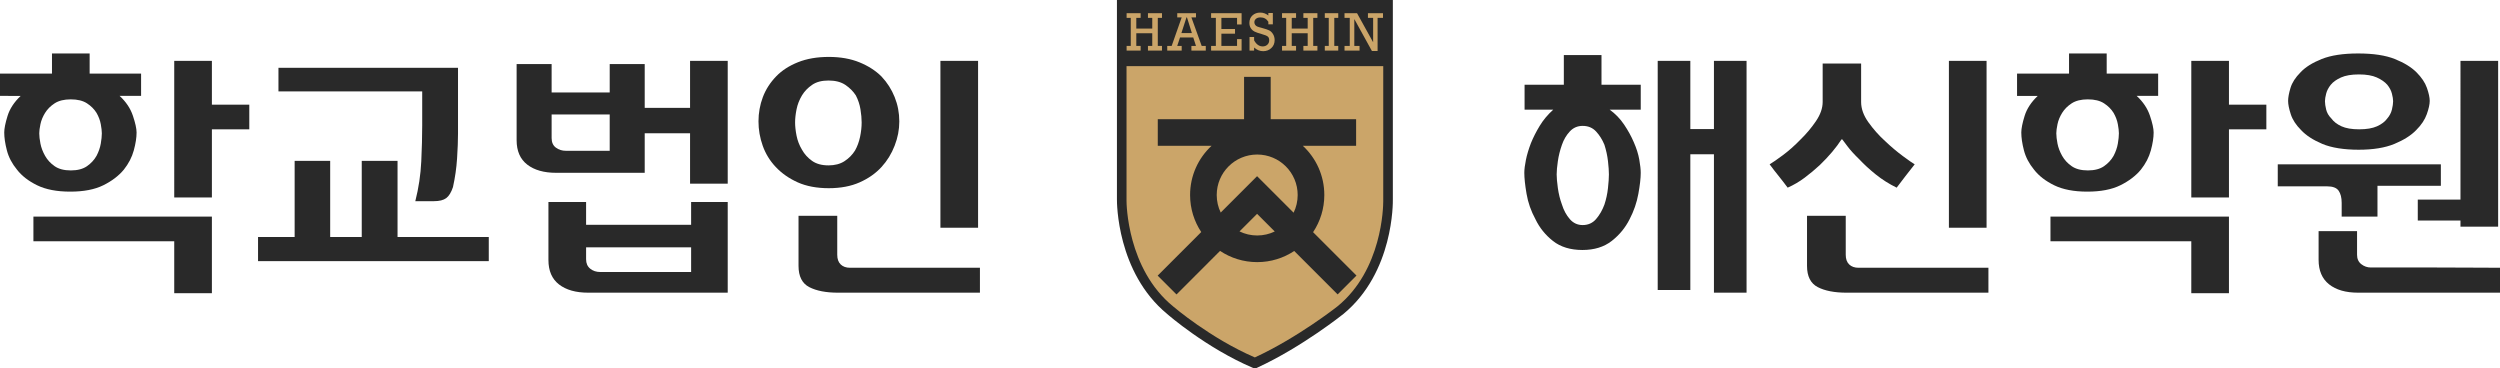 <?xml version="1.0" encoding="UTF-8"?>
<svg id="_레이어_2" data-name="레이어 2" xmlns="http://www.w3.org/2000/svg" viewBox="0 0 4651.3 685">
  <defs>
    <style>
      .cls-1 {
        fill: #292929;
      }

      .cls-2 {
        fill: #cba569;
      }
    </style>
  </defs>
  <g id="_레이어_1-2" data-name="레이어 1">
    <g>
      <path class="cls-1" d="m262.5,136.97v41.45h-39.97c11.84,10.86,20.06,23.11,24.67,36.76,4.6,13.65,6.91,24.1,6.91,31.33,0,9.54-1.73,20.65-5.18,33.31-3.45,12.67-9.62,24.59-18.5,35.77-9.54,11.52-22.29,21.22-38.24,29.11-15.96,7.9-36.44,11.84-61.43,11.84s-45.56-3.95-61.68-11.84c-16.12-7.89-28.62-17.59-37.5-29.11-9.21-11.18-15.47-23.11-18.75-35.77-3.29-12.66-4.93-23.76-4.93-33.31,0-7.23,2.05-17.52,6.17-30.84,4.11-13.32,12.25-25.73,24.42-37.25H0v-41.45h96.71v-37.5h70.07v37.5h95.72ZM62.17,402.93h332.07v142.6h-70.07v-96.71H62.17v-45.89Zm69.57-85.86c12.5,0,22.53-2.63,30.1-7.89,7.56-5.26,13.48-11.67,17.76-19.24,3.95-7.56,6.58-15.13,7.89-22.7,1.31-7.56,1.97-13.98,1.97-19.24,0-4.27-.66-9.95-1.97-17.02-1.32-7.07-3.95-14.06-7.89-20.97-4.28-6.91-10.2-12.83-17.76-17.76-7.57-4.93-17.6-7.4-30.1-7.4s-22.54,2.47-30.1,7.4c-7.57,4.93-13.49,10.86-17.76,17.76-4.28,6.91-7.15,13.9-8.63,20.97-1.48,7.08-2.22,12.75-2.22,17.02,0,5.27.74,11.68,2.22,19.24,1.48,7.57,4.36,15.13,8.63,22.7,4.27,7.57,10.19,13.99,17.76,19.24,7.56,5.27,17.59,7.89,30.1,7.89Zm262.5-122.37h69.57v45.89h-69.57v126.81h-70.07V113.29h70.07v81.42Z"/>
      <path class="cls-1" d="m909.37,485.82h-429.28v-44.9h68.09v-141.61h66.12v141.61h58.72v-141.61h66.61v141.61h169.74v44.9Zm-57.24-359.71v122.86c0,12.5-.58,27.72-1.73,45.64-1.16,17.93-3.7,35.77-7.65,53.54-3.29,9.87-7.49,16.7-12.58,20.48-5.1,3.79-12.75,5.67-22.94,5.67h-34.54c6.25-24.67,9.95-49.34,11.1-74.01,1.15-24.67,1.73-46.88,1.73-66.61v-63.65h-267.44v-43.91h334.05Z"/>
      <path class="cls-1" d="m1199.5,119.21v81.42h84.38v-87.34h70.07v228.46h-70.07v-93.75h-84.38v73.52h-164.8c-22.7,0-40.63-5.1-53.78-15.3-13.16-10.19-19.74-25.33-19.74-45.4V119.21h65.13v52.8h108.06v-52.8h65.13Zm154.44,256.58v168.75h-259.54c-23.03,0-41.12-5.1-54.28-15.3-13.16-10.19-19.74-25.33-19.74-45.4v-108.06h70.07v42.43h195.4v-42.43h68.09Zm-219.57-95.23v-67.6h-108.06v43.91c0,7.89,2.63,13.82,7.9,17.76,5.26,3.95,11.51,5.92,18.75,5.92h81.41Zm151.48,225.49v-45.89h-195.4v22.2c0,7.57,2.54,13.41,7.65,17.52,5.1,4.12,11.26,6.17,18.5,6.17h169.24Z"/>
      <path class="cls-1" d="m1541.93,105.89c21.71,0,40.78,3.38,57.24,10.12,16.44,6.75,30.1,15.54,40.95,26.4,10.52,11.19,18.67,23.93,24.42,38.24,5.75,14.31,8.63,29.36,8.63,45.15s-2.88,30.18-8.63,45.15c-5.76,14.97-13.9,28.21-24.42,39.72-10.86,11.84-24.42,21.39-40.71,28.62-16.28,7.24-35.45,10.86-57.48,10.86s-41.62-3.62-57.73-10.86c-16.12-7.23-29.77-16.78-40.95-28.62-10.85-11.51-18.92-24.67-24.18-39.47-5.27-14.8-7.89-29.93-7.89-45.4s2.71-30.84,8.14-45.15c5.43-14.31,13.73-27.22,24.92-38.73,10.52-10.86,24.01-19.57,40.46-26.15,16.44-6.58,35.53-9.87,57.24-9.87Zm-.49,201.81c11.84,0,21.79-2.63,29.85-7.89,8.06-5.26,14.56-11.84,19.49-19.74,4.27-7.56,7.4-16.04,9.38-25.41s2.96-18.33,2.96-26.89c0-7.23-.74-15.37-2.22-24.42-1.48-9.04-4.36-17.68-8.63-25.91-4.93-7.56-11.43-14.06-19.49-19.49-8.06-5.43-18.5-8.14-31.33-8.14s-22.7,2.71-30.59,8.14c-7.9,5.43-14.15,11.93-18.75,19.49-4.93,8.23-8.31,16.86-10.12,25.91-1.81,9.05-2.71,17.19-2.71,24.42s.9,15.47,2.71,24.67c1.8,9.21,5.18,17.93,10.12,26.15,4.6,8.23,10.85,15.13,18.75,20.72,7.89,5.6,18.09,8.39,30.59,8.39Zm281.74,190.46v46.38h-263.98c-22.37,0-40.21-3.45-53.54-10.36-13.32-6.91-19.98-20.06-19.98-39.47v-93.26h72.04v72.53c0,7.89,2.14,13.9,6.41,18.01,4.27,4.12,10.03,6.17,17.27,6.17h241.78Zm-73.52-384.87h70.07v310.36h-70.07V113.29Z"/>
    </g>
    <path class="cls-1" d="m2591.43,370.68V0h-513.35v370.87c-.05,5.42-.37,135.73,93.14,212.99l-.21-.17c2.94,2.59,72.87,63.44,159.77,100.59l1.71.72h4.68l1.78-.85c83.66-38.5,159.93-99.61,160.71-100.21,93.61-77.36,91.88-207.73,91.77-213.26Z"/>
    <path class="cls-2" d="m2573.55,373.54v.79c0,10.78-1.97,127.91-85.24,195.71-.68.52-73.31,57.86-153.64,94.96-82.78-35.63-151.17-94.2-151.86-94.79l-.2-.17c-85.7-69.78-86.69-191.81-86.69-196.29V123h477.63c0,83.93,0,250.54,0,250.54Z"/>
    <g>
      <path class="cls-2" d="m2103.82,85.42v-52.17h-7.75v-8.7h26.1v8.7h-8.05v19.91h29.68v-19.91h-8v-8.7h26.1v8.7h-7.8v52.17h7.8v8.7h-26.1v-8.7h8v-23.56h-29.68v23.56h8.05v8.7h-26.1v-8.7h7.75Z"/>
      <path class="cls-2" d="m2220.06,69.66h-24.59l-5.22,15.76h8.29v8.7h-26.89v-8.7h8.26l18.63-53.02h-8.25v-7.85h34.88v7.85h-8.53l19.1,53.02h7.63v8.7h-26.74v-8.7h8.49l-5.08-15.76Zm-2.57-8.15l-9.08-29.11h-.93l-9.45,29.11h19.47Z"/>
      <path class="cls-2" d="m2262.12,85.42v-52.17h-8.83v-8.7h56.71v20.96h-8.44v-12.25h-29.14v20.71h25.36v8.7h-25.36v22.76h29.14v-12.66h8.44v21.36h-56.71v-8.7h8.83Z"/>
      <path class="cls-2" d="m2324.76,94.12v-25.26h8.54v6.15c4.09,7.57,9.44,11.35,16.04,11.35,3.37,0,6.21-1.05,8.54-3.15s3.48-4.85,3.48-8.25-.95-5.68-2.85-7.13c-1.9-1.45-5.48-2.89-10.74-4.33-6.12-1.67-10.65-3.24-13.59-4.73-2.94-1.48-5.29-3.6-7.04-6.35-1.75-2.75-2.62-6.01-2.62-9.78,0-5.84,1.91-10.5,5.72-13.98,3.81-3.48,8.59-5.23,14.35-5.23s10.53,1.8,15.21,5.4v-4.65h8.34v21.11h-8.34v-4.85c-3.5-5.37-8.32-8.05-14.47-8.05-3.73,0-6.59.88-8.59,2.63-2,1.75-2.99,3.84-2.99,6.28,0,1.87.51,3.51,1.52,4.93,1.01,1.42,2.31,2.46,3.88,3.13,1.57.67,4.66,1.6,9.27,2.8,6.02,1.6,10.39,3.09,13.1,4.47,2.71,1.38,5.05,3.69,7.01,6.93,1.96,3.24,2.94,6.95,2.94,11.16,0,5.94-2.05,10.84-6.16,14.71-4.11,3.87-9.18,5.8-15.23,5.8s-11.81-2.28-16.78-6.85v5.75h-8.54Z"/>
      <path class="cls-2" d="m2392.99,85.42v-52.17h-7.75v-8.7h26.1v8.7h-8.05v19.91h29.68v-19.91h-8v-8.7h26.1v8.7h-7.8v52.17h7.8v8.7h-26.1v-8.7h8v-23.56h-29.68v23.56h8.05v8.7h-26.1v-8.7h7.75Z"/>
      <path class="cls-2" d="m2472.17,85.42v-52.17h-7.36v-8.7h25.02v8.7h-7.36v52.17h7.36v8.7h-25.02v-8.7h7.36Z"/>
      <path class="cls-2" d="m2511.26,85.42v-52.17h-9.76v-8.7h23.3l29.94,54.08v-45.38h-9.66v-8.7h28.01v8.7h-10.06v61.58h-10.57l-32.75-59.39v49.98h9.76v8.7h-27.96v-8.7h9.76Z"/>
    </g>
    <path class="cls-1" d="m2523.76,512.69l-80.73-80.73c13.19-19.8,20.89-43.57,20.89-69.15,0-36.15-15.37-68.7-39.92-91.5h99.07v-49.55h-158.91v-78.76h-49.55v78.76s-160.54,0-160.54,0v49.55h100.04c-24.55,22.8-39.92,55.35-39.92,91.5,0,25.47,7.63,49.16,20.73,68.91l-81.06,81.06,35.04,35.04,81.02-81.02c19.79,13.19,43.56,20.88,69.13,20.88s49.14-7.63,68.89-20.72l80.78,80.78,35.04-35.04Zm-260.02-149.88c0-41.59,33.72-75.31,75.31-75.31s75.31,33.72,75.31,75.31c0,11.81-2.72,22.98-7.57,32.92l-67.86-67.86-.17.17-.09-.09-67.51,67.51c-4.76-9.88-7.43-20.96-7.43-32.66Zm75.31,75.31c-11.8,0-22.96-2.72-32.91-7.56l32.71-32.71,32.84,32.84c-9.87,4.76-20.95,7.42-32.64,7.42Z"/>
    <g>
      <path class="cls-1" d="m2994.89,204.08c10.52,7.57,19.49,16.86,26.89,27.88,7.4,11.03,13.4,21.96,18.01,32.81,4.93,11.19,8.3,21.88,10.12,32.07,1.8,10.2,2.71,18.43,2.71,24.67,0,9.87-1.48,22.94-4.44,39.23-2.96,16.28-8.39,32-16.28,47.12-7.89,15.79-19,29.28-33.31,40.46-14.31,11.19-32.49,16.78-54.52,16.78s-40.63-5.59-54.77-16.78c-14.15-11.18-25-24.67-32.57-40.46-8.23-15.13-13.74-30.84-16.53-47.12-2.8-16.28-4.19-29.36-4.19-39.23,0-6.25.99-14.22,2.96-23.93,1.97-9.7,5.1-20.15,9.38-31.33,4.27-10.52,9.7-21.22,16.28-32.07,6.58-10.86,14.96-20.89,25.16-30.1h-53.29v-46.38h73.03v-55.26h70.07v55.26h73.03v46.38h-57.73Zm-50.33,214.64c10.19,0,18.5-3.7,24.92-11.1,6.42-7.4,11.6-16.36,15.54-26.89,3.28-9.87,5.5-20.15,6.66-30.84,1.15-10.69,1.73-19.16,1.73-25.41s-.58-14.47-1.73-24.67c-1.16-10.19-3.38-20.39-6.66-30.59-3.95-9.54-9.13-17.76-15.54-24.67-6.41-6.91-14.73-10.36-24.92-10.36-9.54,0-17.52,3.45-23.93,10.36-6.41,6.91-11.27,15.13-14.56,24.67-3.62,10.2-6.17,20.4-7.65,30.59-1.48,10.2-2.22,18.43-2.22,24.67s.74,14.73,2.22,25.41c1.48,10.69,4.02,20.97,7.65,30.84,3.28,10.53,8.14,19.49,14.56,26.89,6.42,7.4,14.39,11.1,23.93,11.1Zm200.33-305.43v126.81h43.92v-126.81h60.69v431.25h-60.69v-257.57h-43.92v252.63h-60.69V113.29h60.69Z"/>
      <path class="cls-1" d="m3426.14,259.34c-4.61,7.24-10.36,14.97-17.27,23.19-6.91,8.23-14.64,16.45-23.19,24.67-8.88,8.23-18.26,16.04-28.12,23.44s-20.4,13.57-31.58,18.5c-5.6-7.56-11.19-14.8-16.78-21.71-5.6-6.91-11.19-14.14-16.78-21.71,5.59-3.28,13.82-8.96,24.67-17.02,10.86-8.06,21.71-17.68,32.57-28.87,10.86-10.52,20.48-21.96,28.87-34.29,8.39-12.34,12.58-24.25,12.58-35.77v-71.55h71.55v71.55c0,12.5,4.52,25.09,13.57,37.75,9.04,12.67,19.32,24.26,30.84,34.79,11.51,10.86,22.61,20.23,33.31,28.12,10.69,7.89,18.01,13,21.96,15.3-5.92,7.57-11.6,14.8-17.02,21.71s-10.94,14.15-16.53,21.71c-14.15-6.91-27.14-15.13-38.98-24.67-11.84-9.54-22.04-18.91-30.59-28.12-9.21-8.88-16.53-16.94-21.96-24.18-5.43-7.23-8.63-11.51-9.62-12.83h-1.48Zm273.36,238.82v46.38h-263.98c-22.37,0-40.21-3.45-53.54-10.36-13.32-6.91-19.98-20.06-19.98-39.47v-93.26h72.04v72.53c0,7.89,2.14,13.9,6.42,18.01,4.27,4.12,10.03,6.17,17.27,6.17h241.78Zm-73.52-384.87h70.07v310.36h-70.07V113.29Z"/>
      <path class="cls-1" d="m4015.28,136.97v41.45h-39.97c11.84,10.86,20.06,23.11,24.67,36.76,4.6,13.65,6.91,24.1,6.91,31.33,0,9.54-1.73,20.65-5.18,33.31-3.45,12.67-9.62,24.59-18.5,35.77-9.54,11.52-22.29,21.22-38.24,29.11-15.96,7.9-36.44,11.84-61.43,11.84s-45.56-3.95-61.68-11.84c-16.12-7.89-28.62-17.59-37.5-29.11-9.21-11.18-15.47-23.11-18.75-35.77-3.29-12.66-4.93-23.76-4.93-33.31,0-7.23,2.05-17.52,6.17-30.84,4.11-13.32,12.25-25.73,24.42-37.25h-38.49v-41.45h96.71v-37.5h70.07v37.5h95.72Zm-200.33,265.96h332.07v142.6h-70.07v-96.71h-262.01v-45.89Zm69.57-85.86c12.5,0,22.53-2.63,30.1-7.89,7.56-5.26,13.48-11.67,17.76-19.24,3.95-7.56,6.58-15.13,7.89-22.7,1.31-7.56,1.97-13.98,1.97-19.24,0-4.27-.66-9.95-1.97-17.02-1.32-7.07-3.95-14.06-7.89-20.97-4.28-6.91-10.2-12.83-17.76-17.76-7.57-4.93-17.6-7.4-30.1-7.4s-22.54,2.47-30.1,7.4c-7.57,4.93-13.49,10.86-17.76,17.76-4.28,6.91-7.15,13.9-8.63,20.97-1.48,7.08-2.22,12.75-2.22,17.02,0,5.27.74,11.68,2.22,19.24,1.48,7.57,4.36,15.13,8.63,22.7,4.27,7.57,10.19,13.99,17.76,19.24,7.56,5.27,17.59,7.89,30.1,7.89Zm262.5-122.37h69.57v45.89h-69.57v126.81h-70.07V113.29h70.07v81.42Z"/>
      <path class="cls-1" d="m4541.27,345.69h-117.93v57.24h-66.61v-25.66c0-9.54-1.9-17.02-5.67-22.45-3.79-5.43-10.94-8.14-21.46-8.14h-91.78v-40.95h303.46v39.97Zm-153.95-246.22c28.29,0,51.07,3.45,68.34,10.36,17.27,6.91,30.67,15.13,40.21,24.67,9.54,9.54,16.04,19.24,19.49,29.11s5.18,17.93,5.18,24.18-1.81,14.48-5.43,24.67c-3.62,10.2-10.2,20.07-19.74,29.61-9.54,9.87-23.03,18.43-40.46,25.66-17.44,7.24-39.64,10.86-66.61,10.86s-50.5-3.62-67.6-10.86c-17.11-7.23-30.27-15.79-39.47-25.66-9.54-9.54-15.96-19.41-19.24-29.61-3.29-10.19-4.93-18.42-4.93-24.67s1.48-14.31,4.44-24.18c2.96-9.87,9.21-19.57,18.75-29.11,8.88-9.54,21.96-17.76,39.23-24.67,17.27-6.91,39.88-10.36,67.85-10.36Zm138.65,398.19c23.02,0,45.89.08,68.59.25,22.7.17,41.61.25,56.74.25v46.38h-263.98c-23.03,0-41.04-5.18-54.03-15.54-13-10.36-19.49-25.57-19.49-45.64v-53.29h71.55v43.92c0,7.57,2.63,13.41,7.9,17.52,5.26,4.12,11.18,6.17,17.76,6.17h114.97Zm-136.68-257.07c13.82,0,24.92-1.89,33.31-5.67,8.39-3.78,14.72-8.63,19-14.56,4.27-4.93,7.15-10.44,8.63-16.53,1.48-6.08,2.22-11.26,2.22-15.54,0-3.62-.74-8.3-2.22-14.06-1.48-5.75-4.36-11.26-8.63-16.53-4.61-5.26-11.1-9.78-19.49-13.57-8.39-3.78-19.49-5.67-33.31-5.67s-24.92,1.9-33.31,5.67c-8.39,3.79-14.73,8.31-19,13.57-4.28,5.27-7.15,10.78-8.63,16.53-1.48,5.76-2.22,10.45-2.22,14.06,0,4.28.74,9.46,2.22,15.54,1.48,6.09,4.69,11.6,9.62,16.53,4.27,5.92,10.52,10.78,18.75,14.56,8.22,3.79,19.24,5.67,33.06,5.67Zm258.55,181.09h-70.07v-11.35h-79.44v-38.98h79.44V113.29h70.07v308.39Z"/>
    </g>
  </g>
</svg>